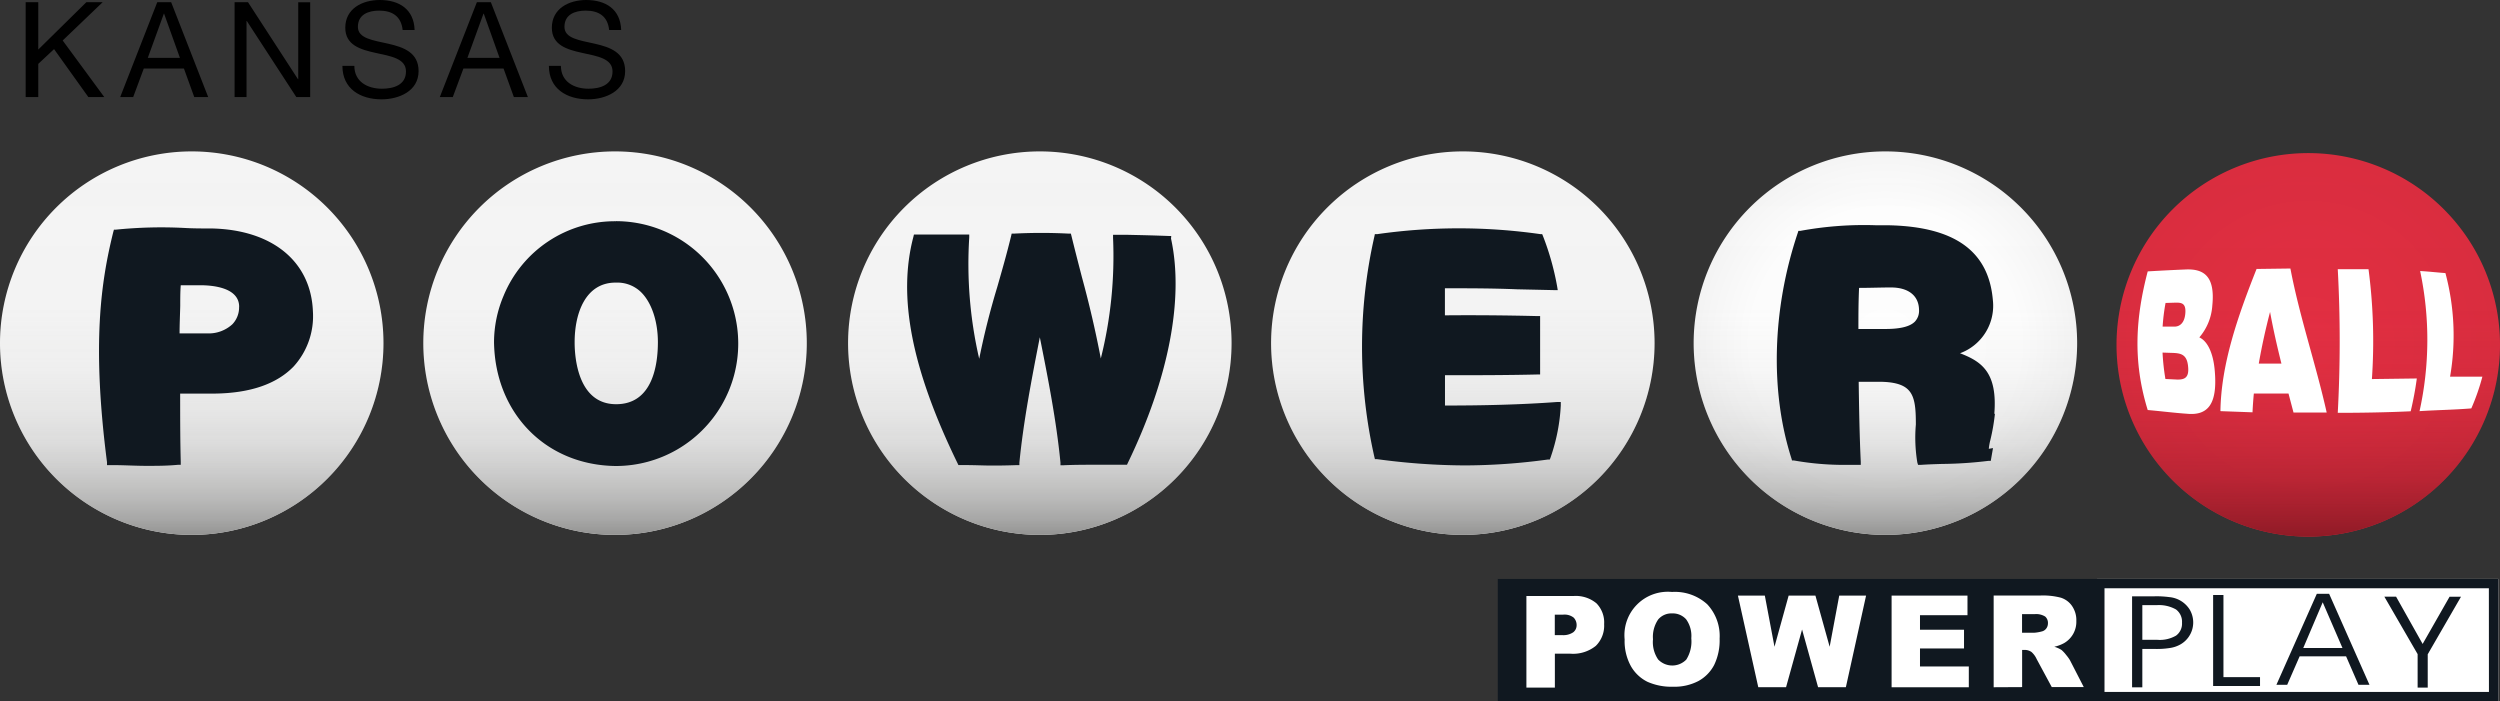 <svg xmlns="http://www.w3.org/2000/svg" xmlns:xlink="http://www.w3.org/1999/xlink" id="b" viewBox="0 0 339 95.1">
    <rect x="0" y="0" width="339" height="95.1" fill="#333333" stroke="none"/>
    <defs>
        <radialGradient id="d" cx="285.27" cy="-631.21" r="26.04" fx="285.27" fy="-631.21"
                        gradientTransform="matrix(1 0 0 -1 27.73 -584.45)" gradientUnits="userSpaceOnUse">
            <stop offset="0" stop-color="#e42f43"/>
            <stop offset="1" stop-color="#da2d3f"/>
        </radialGradient>
        <radialGradient id="f" cx="227.93" cy="-630.98" r="26.06" fx="227.93" fy="-630.98"
                        gradientTransform="matrix(1 0 0 -1 27.73 -584.45)" gradientUnits="userSpaceOnUse">
            <stop offset="0" stop-color="#fff"/>
            <stop offset=".7" stop-color="#fdfdfd"/>
            <stop offset=".95" stop-color="#f6f6f6"/>
            <stop offset="1" stop-color="#f4f4f4"/>
        </radialGradient>
        <radialGradient xlink:href="#f" id="h" cx="170.63" cy="-630.98" r="26.06" fx="170.63" fy="-630.98"
                        gradientTransform="matrix(1 0 0 -1 27.73 321.35)"/>
        <radialGradient xlink:href="#f" id="j" cx="113.27" cy="-630.98" r="26.06" fx="113.27" fy="-630.98"
                        gradientTransform="matrix(1 0 0 -1 27.73 321.35)"/>
        <radialGradient xlink:href="#f" id="l" cx="55.67" cy="-630.98" r="26.06" fx="55.67" fy="-630.98"
                        gradientTransform="matrix(1 0 0 -1 27.73 321.35)"/>
        <radialGradient xlink:href="#f" id="n" cx="-1.73" cy="-630.98" r="26.08" fx="-1.73" fy="-630.98"
                        gradientTransform="matrix(1 0 0 -1 27.73 321.35)"/>
        <linearGradient id="e" x1="285.27" x2="285.27" y1="-657.29" y2="-605.21"
                        gradientTransform="matrix(1 0 0 -1 27.73 -584.45)" gradientUnits="userSpaceOnUse">
            <stop offset="0" stop-color="#8f1a26"/>
            <stop offset=".04" stop-color="#8f1a26" stop-opacity=".83"/>
            <stop offset=".1" stop-color="#8f1a26" stop-opacity=".61"/>
            <stop offset=".16" stop-color="#8f1a26" stop-opacity=".42"/>
            <stop offset=".24" stop-color="#8f1a26" stop-opacity=".26"/>
            <stop offset=".32" stop-color="#8f1a26" stop-opacity=".14"/>
            <stop offset=".43" stop-color="#8f1a26" stop-opacity=".06"/>
            <stop offset=".58" stop-color="#8f1a26" stop-opacity=".01"/>
            <stop offset="1" stop-color="#8f1a26" stop-opacity="0"/>
        </linearGradient>
        <linearGradient id="g" x1="227.93" x2="227.93" y1="-657.06" y2="-604.98"
                        gradientTransform="matrix(1 0 0 -1 27.73 -584.45)" gradientUnits="userSpaceOnUse">
            <stop offset="0" stop-color="#939392"/>
            <stop offset=".04" stop-color="#939392" stop-opacity=".8"/>
            <stop offset=".1" stop-color="#939392" stop-opacity=".59"/>
            <stop offset=".17" stop-color="#939392" stop-opacity=".4"/>
            <stop offset=".24" stop-color="#939392" stop-opacity=".25"/>
            <stop offset=".33" stop-color="#939392" stop-opacity=".14"/>
            <stop offset=".43" stop-color="#939392" stop-opacity=".06"/>
            <stop offset=".58" stop-color="#939392" stop-opacity=".01"/>
            <stop offset="1" stop-color="#939392" stop-opacity="0"/>
        </linearGradient>
        <linearGradient xlink:href="#g" id="i" x1="170.63" x2="170.63"/>
        <linearGradient xlink:href="#g" id="k" x1="113.27" x2="113.27"/>
        <linearGradient xlink:href="#g" id="m" x1="55.67" x2="55.67"/>
        <linearGradient xlink:href="#g" id="o" x1="-1.73" x2="-1.73"/>
        <style>.r{fill:#fff}.ad{fill:#101820}</style>
    </defs>
    <g id="c">
        <path d="M284.37 78.5h54.4v16.6h-54.4z" class="r"/>
        <path d="M203.1 78.5v16.6h135.67V78.5zm134.4 15.33h-52.13V79.77h52.12z" class="ad"/>
        <path fill="#fff" fill-rule="evenodd"
              d="M206.98 80.82h6.38a4.36 4.36 0 0 1 3.13 1c.72.75 1.1 1.77 1.03 2.81a3.83 3.83 0 0 1-1.13 2.95 4.9 4.9 0 0 1-3.45 1.06h-2.1v4.6h-3.86zm3.86 5.3h.94c.55.05 1.1-.08 1.56-.39.3-.24.46-.6.45-.98 0-.37-.14-.73-.4-1a2 2 0 0 0-1.46-.4h-1.1v2.77zm9.46.58a5.88 5.88 0 0 1 6.42-6.43 6.5 6.5 0 0 1 4.78 1.67 6.28 6.28 0 0 1 1.68 4.66 7.64 7.64 0 0 1-.74 3.57 5.24 5.24 0 0 1-2.12 2.17 7 7 0 0 1-3.45.78 8 8 0 0 1-3.48-.67 5.27 5.27 0 0 1-2.24-2.12 7.04 7.04 0 0 1-.85-3.63m3.84.02c-.08.96.16 1.9.7 2.7a2.65 2.65 0 0 0 3.82.02 4.6 4.6 0 0 0 .68-2.89 3.85 3.85 0 0 0-.7-2.57 2.42 2.42 0 0 0-1.93-.8c-.71-.03-1.4.28-1.86.82-.54.8-.79 1.76-.7 2.72zm11.52-5.96h3.65l1.31 6.94 1.92-6.94h3.63l1.93 6.94 1.3-6.94h3.64l-2.74 12.42h-3.77l-2.17-7.82-2.17 7.82h-3.77zm20.84 0h10.29v2.66h-6.44v1.97h5.97v2.54h-5.97v2.44h6.62v2.82H256.5zm13.84 12.43V80.75h6.4c.92-.03 1.83.07 2.72.3.62.2 1.16.6 1.52 1.14.4.6.6 1.3.57 2.01a3.33 3.33 0 0 1-1.65 3c-.42.23-.87.4-1.34.5.35.1.69.25 1 .45.22.2.42.41.6.65.2.24.4.5.55.77l1.85 3.6h-4.34l-2.05-3.8c-.16-.36-.4-.69-.7-.96a1.6 1.6 0 0 0-.94-.28h-.33v5.04zm3.86-7.39h1.62c.34-.02.69-.08 1.02-.17.25-.05.47-.19.62-.39.16-.2.24-.46.24-.72.02-.35-.12-.69-.38-.92a2.3 2.3 0 0 0-1.43-.32h-1.7v2.52z"/>
        <path fill="#101820" fill-rule="evenodd"
              d="M290.5 82.06v4.7h2.05c.88.07 1.75-.13 2.52-.57a2 2 0 0 0 .81-1.75c.05-.7-.26-1.38-.82-1.8a4.7 4.7 0 0 0-2.63-.58zm-1.39-1.2h3c.7-.02 1.38.02 2.07.11a3.65 3.65 0 0 1 2.72 1.65 3.43 3.43 0 0 1-1.21 4.75c-.42.24-.87.4-1.34.48-.66.11-1.33.16-2 .15h-1.85v5.2h-1.39V80.84Zm17.35 12.16h-6.36V80.68h1.4v11.14h4.96zm3.68-.16h-1.46l5.48-12.34h1.67l5.47 12.34h-1.49L318.13 89h-6.3l-1.69 3.87Zm7.5-4.99-2.68-6.2-2.64 6.2zm11.56.84v4.53h-1.37V88.7l-4.51-7.79h1.59l3.6 6.41 3.65-6.4h1.55l-4.51 7.8Z"/>
        <path fill="url(#d)" d="M313 20.76a26 26 0 1 1 0 52 26 26 0 0 1 0-52"/>
        <path fill="url(#e)" d="M313 20.76a26 26 0 1 1 0 52 26 26 0 0 1 0-52"/>
        <path fill="url(#f)" d="M255.66 20.53a26 26 0 1 1-26 26 26 26 0 0 1 26-26"/>
        <path fill="url(#g)" d="M255.66 20.53a26 26 0 1 1-26 26 26 26 0 0 1 26-26"/>
        <path fill="url(#h)" d="M198.36 20.53a26 26 0 1 1-26 26 26 26 0 0 1 26-26"/>
        <path fill="url(#i)" d="M198.36 20.53a26 26 0 1 1-26 26 26 26 0 0 1 26-26"/>
        <path fill="url(#j)" d="M141 20.53a26 26 0 1 1-26 26 26 26 0 0 1 26-26"/>
        <path fill="url(#k)" d="M141 20.53a26 26 0 1 1-26 26 26 26 0 0 1 26-26"/>
        <path fill="url(#l)" d="M83.4 20.53a26 26 0 1 1-26 26 26 26 0 0 1 26-26"/>
        <path fill="url(#m)" d="M83.4 20.53a26 26 0 1 1-26 26 26 26 0 0 1 26-26"/>
        <path fill="url(#n)" d="M26 20.53a26 26 0 1 1-26 26 26 26 0 0 1 26-26"/>
        <path fill="url(#o)" d="M26 20.53a26 26 0 1 1-26 26 26 26 0 0 1 26-26"/>
        <path d="M291.23 55.6c-2.07-6.7-1.62-12.6 0-18.8 1.72-.1 3.44-.19 5.16-.26 2.45-.1 4 .91 3.6 4.88a7.36 7.36 0 0 1-1.76 4.33c1.26.58 1.94 2.46 2.1 4.64.37 4.5-1 6-3.83 5.71-1.75-.12-3.5-.35-5.27-.5m2.42-14.52c-.2 1.06-.33 2.14-.4 3.21h1.6c.78 0 1.35-.56 1.47-1.7.16-1.53-.54-1.56-1.35-1.55zm-.41 6.73c.06 1.2.19 2.4.39 3.58l1.65.08c.93 0 1.57-.24 1.43-1.72-.14-1.73-1-1.87-2.25-1.9zm7.85 7.94c.09-6.34 2.32-12.78 4.9-19.28l4.59-.06c1.23 6.5 3.46 13 4.92 19.53H311l-.68-2.58h-4.7q-.12 1.275-.18 2.55zm6.73-13.45a86 86 0 0 0-1.53 7h3.07c-.58-2.32-1.12-4.69-1.54-7M317 55.98c.35-6.49.35-12.99 0-19.48h4.17c.65 4.94.8 9.93.46 14.9l6.09-.08c-.2 1.5-.48 2.98-.83 4.45-3.24.15-6.57.21-9.9.21zm11.09-.23a44.9 44.9 0 0 0 .08-19c1.07.06 2.36.2 3.43.28a32.8 32.8 0 0 1 .63 14.05h4.38a29.5 29.5 0 0 1-1.5 4.3c-2.53.2-4.46.21-7.02.37"
              class="r"/>
        <path d="M28.72 30.98c-1.33 0-2.55 0-3.72-.07-3.1-.16-6.19-.08-9.27.23h-.28l-.08.28c-1.67 6.72-2.94 15.14-.86 31.25v.4h.74c1.6 0 3.1.1 4.63.1 1.36 0 2.74 0 4.23-.14h.4v-.4c-.08-3.1-.08-6.2-.08-9.26h4.7c4.8-.06 8.4-1.3 10.7-3.69a10.14 10.14 0 0 0 2.6-7.47c-.27-6.77-5.52-11.05-13.71-11.23m3.7 10.61a3.3 3.3 0 0 1-.91 2.38 4.74 4.74 0 0 1-3.36 1.24h-3.8c0-1.19.06-2.48.09-3.74 0-1 0-1.9.07-2.79H27c1.65-.02 5.43.24 5.43 2.92h-.01ZM83.52 30a16.33 16.33 0 0 0-15.23 10.1 16.2 16.2 0 0 0-1.3 6.28c.13 9.63 7 16.7 16.5 16.81a16.6 16.6 0 0 0 .03-33.2zm-5.6 16.4c0-3.9 1.45-8.06 5.53-8.08h.2a4.6 4.6 0 0 1 3.28 1.3c1.42 1.4 2.28 3.93 2.28 6.78 0 3.13-.74 8.4-5.64 8.41-5.25.02-5.65-6.43-5.65-8.39zm80.9-14.4h-.3c-2.53-.09-3-.1-5.65-.16h-1.94v.42c.24 5.5-.32 11.01-1.66 16.35a145 145 0 0 0-2.57-11.06c-.46-1.79-.94-3.63-1.42-5.6l-.07-.27h-.28a71 71 0 0 0-7.45 0h-.3l-.06.27c-.6 2.48-1.26 4.76-1.9 7a104 104 0 0 0-2.44 9.7 57.1 57.1 0 0 1-1.35-16.45v-.4h-7.5l-.07.3c-2.15 8.12-.26 17.9 6 30.75l.1.21h.24c2.07 0 3.13.07 4.15.07s1.86 0 3.54-.06h.34v-.34c.55-5.6 1.67-11.37 2.77-17 1.12 5.6 2.25 11.36 2.8 17v.36h.37c1.58-.07 3-.07 4.42-.07h4.23l.1-.22c5.57-11.5 7.65-22.32 5.87-30.45zm37.12 23v-4.12c4.14 0 8.35 0 12.5-.1h.4v-7.92h-.41c-4.1-.1-8.31-.14-12.5-.1v-3.67c3.28 0 6.45 0 9.8.14l5 .11h.5l-.08-.49a36.3 36.3 0 0 0-1.93-6.86l-.1-.24h-.24a78.1 78.1 0 0 0-22.13 0h-.32l-.06.3a67.54 67.54 0 0 0 0 29.93l.07.28h.28c3.93.54 7.9.83 11.86.85 3.79-.01 7.57-.28 11.32-.8h.25l.09-.23c.8-2.28 1.28-4.67 1.4-7.09v-.48h-.48c-5.03.37-10.16.48-15.22.48zm74.49 1.1c.45-5.65-1.77-7.09-4.65-8.2a6.86 6.86 0 0 0 4.45-7.23c-.57-6.6-5.14-9.9-14-10.12h-1.72c-3.49-.13-6.98.13-10.41.76h-.24l-.07.23c-3.48 10.34-3.8 21.51-.86 30.66l.07.24h.25c2.31.41 4.65.61 7 .6h2.07v-.43c-.17-3.56-.23-7.2-.28-10.74v-.1h2.75c2 0 3.29.36 4 1.12.9.93 1 2.54 1 4.68-.15 1.72-.08 3.45.2 5.15l.1.32h.33c1-.07 2-.1 2.93-.13a55 55 0 0 0 6.3-.42h.3l.3-1.73-.57.1c.04-.38.1-.76.2-1.14.29-1.18.5-2.39.63-3.6zM260.22 42c.02.3-.02.58-.11.86q-.15.42-.45.75c-.65.66-1.94 1-4 1H252c0-1.77 0-3.6.09-5.57 1.45 0 2.92-.06 4.35-.06 2.34.01 3.74 1.11 3.78 3.01z"
              class="ad"/>
        <path d="M3.48.3h1.71v6.42L11.71.3h2.21L8.5 5.49l5.64 7.67h-2.16l-4.65-6.5-2.14 2v4.5H3.48V.31Zm17.84 0h1.89l5.02 12.86h-1.89l-1.4-3.87H19.5l-1.44 3.87H16.3L21.32.31Zm-1.28 7.55h4.36l-2.15-6h-.03zM31.81.3h1.82l6.77 10.43h.04V.31h1.62v12.85h-1.88L33.47 2.85h-.04v10.31h-1.62V.31ZM54.6 4.07c-.2-1.86-1.4-2.63-3.19-2.63-1.45 0-2.88.52-2.88 2.2 0 3.17 8.23.93 8.23 6 0 2.73-2.68 3.83-5.02 3.83-2.88 0-5.31-1.42-5.31-4.54h1.62c0 2.16 1.8 3.1 3.74 3.1 1.55 0 3.26-.49 3.26-2.34 0-3.53-8.23-1.21-8.23-5.93 0-2.59 2.3-3.76 4.67-3.76 2.63 0 4.64 1.24 4.73 4.07zM64.66.3h1.9l5.02 12.86h-1.9l-1.4-3.87h-5.44l-1.44 3.87h-1.76L64.66.31Zm-1.28 7.55h4.36l-2.14-6h-.04zM82.6 4.07c-.19-1.86-1.4-2.63-3.18-2.63-1.46 0-2.88.52-2.88 2.2 0 3.17 8.23.93 8.23 6 0 2.73-2.68 3.83-5.02 3.83-2.88 0-5.32-1.42-5.32-4.54h1.63c0 2.16 1.8 3.1 3.74 3.1 1.55 0 3.26-.49 3.26-2.34 0-3.53-8.23-1.21-8.23-5.93 0-2.59 2.3-3.76 4.66-3.76 2.63 0 4.65 1.24 4.74 4.07h-1.62Z"/>
    </g>
</svg>